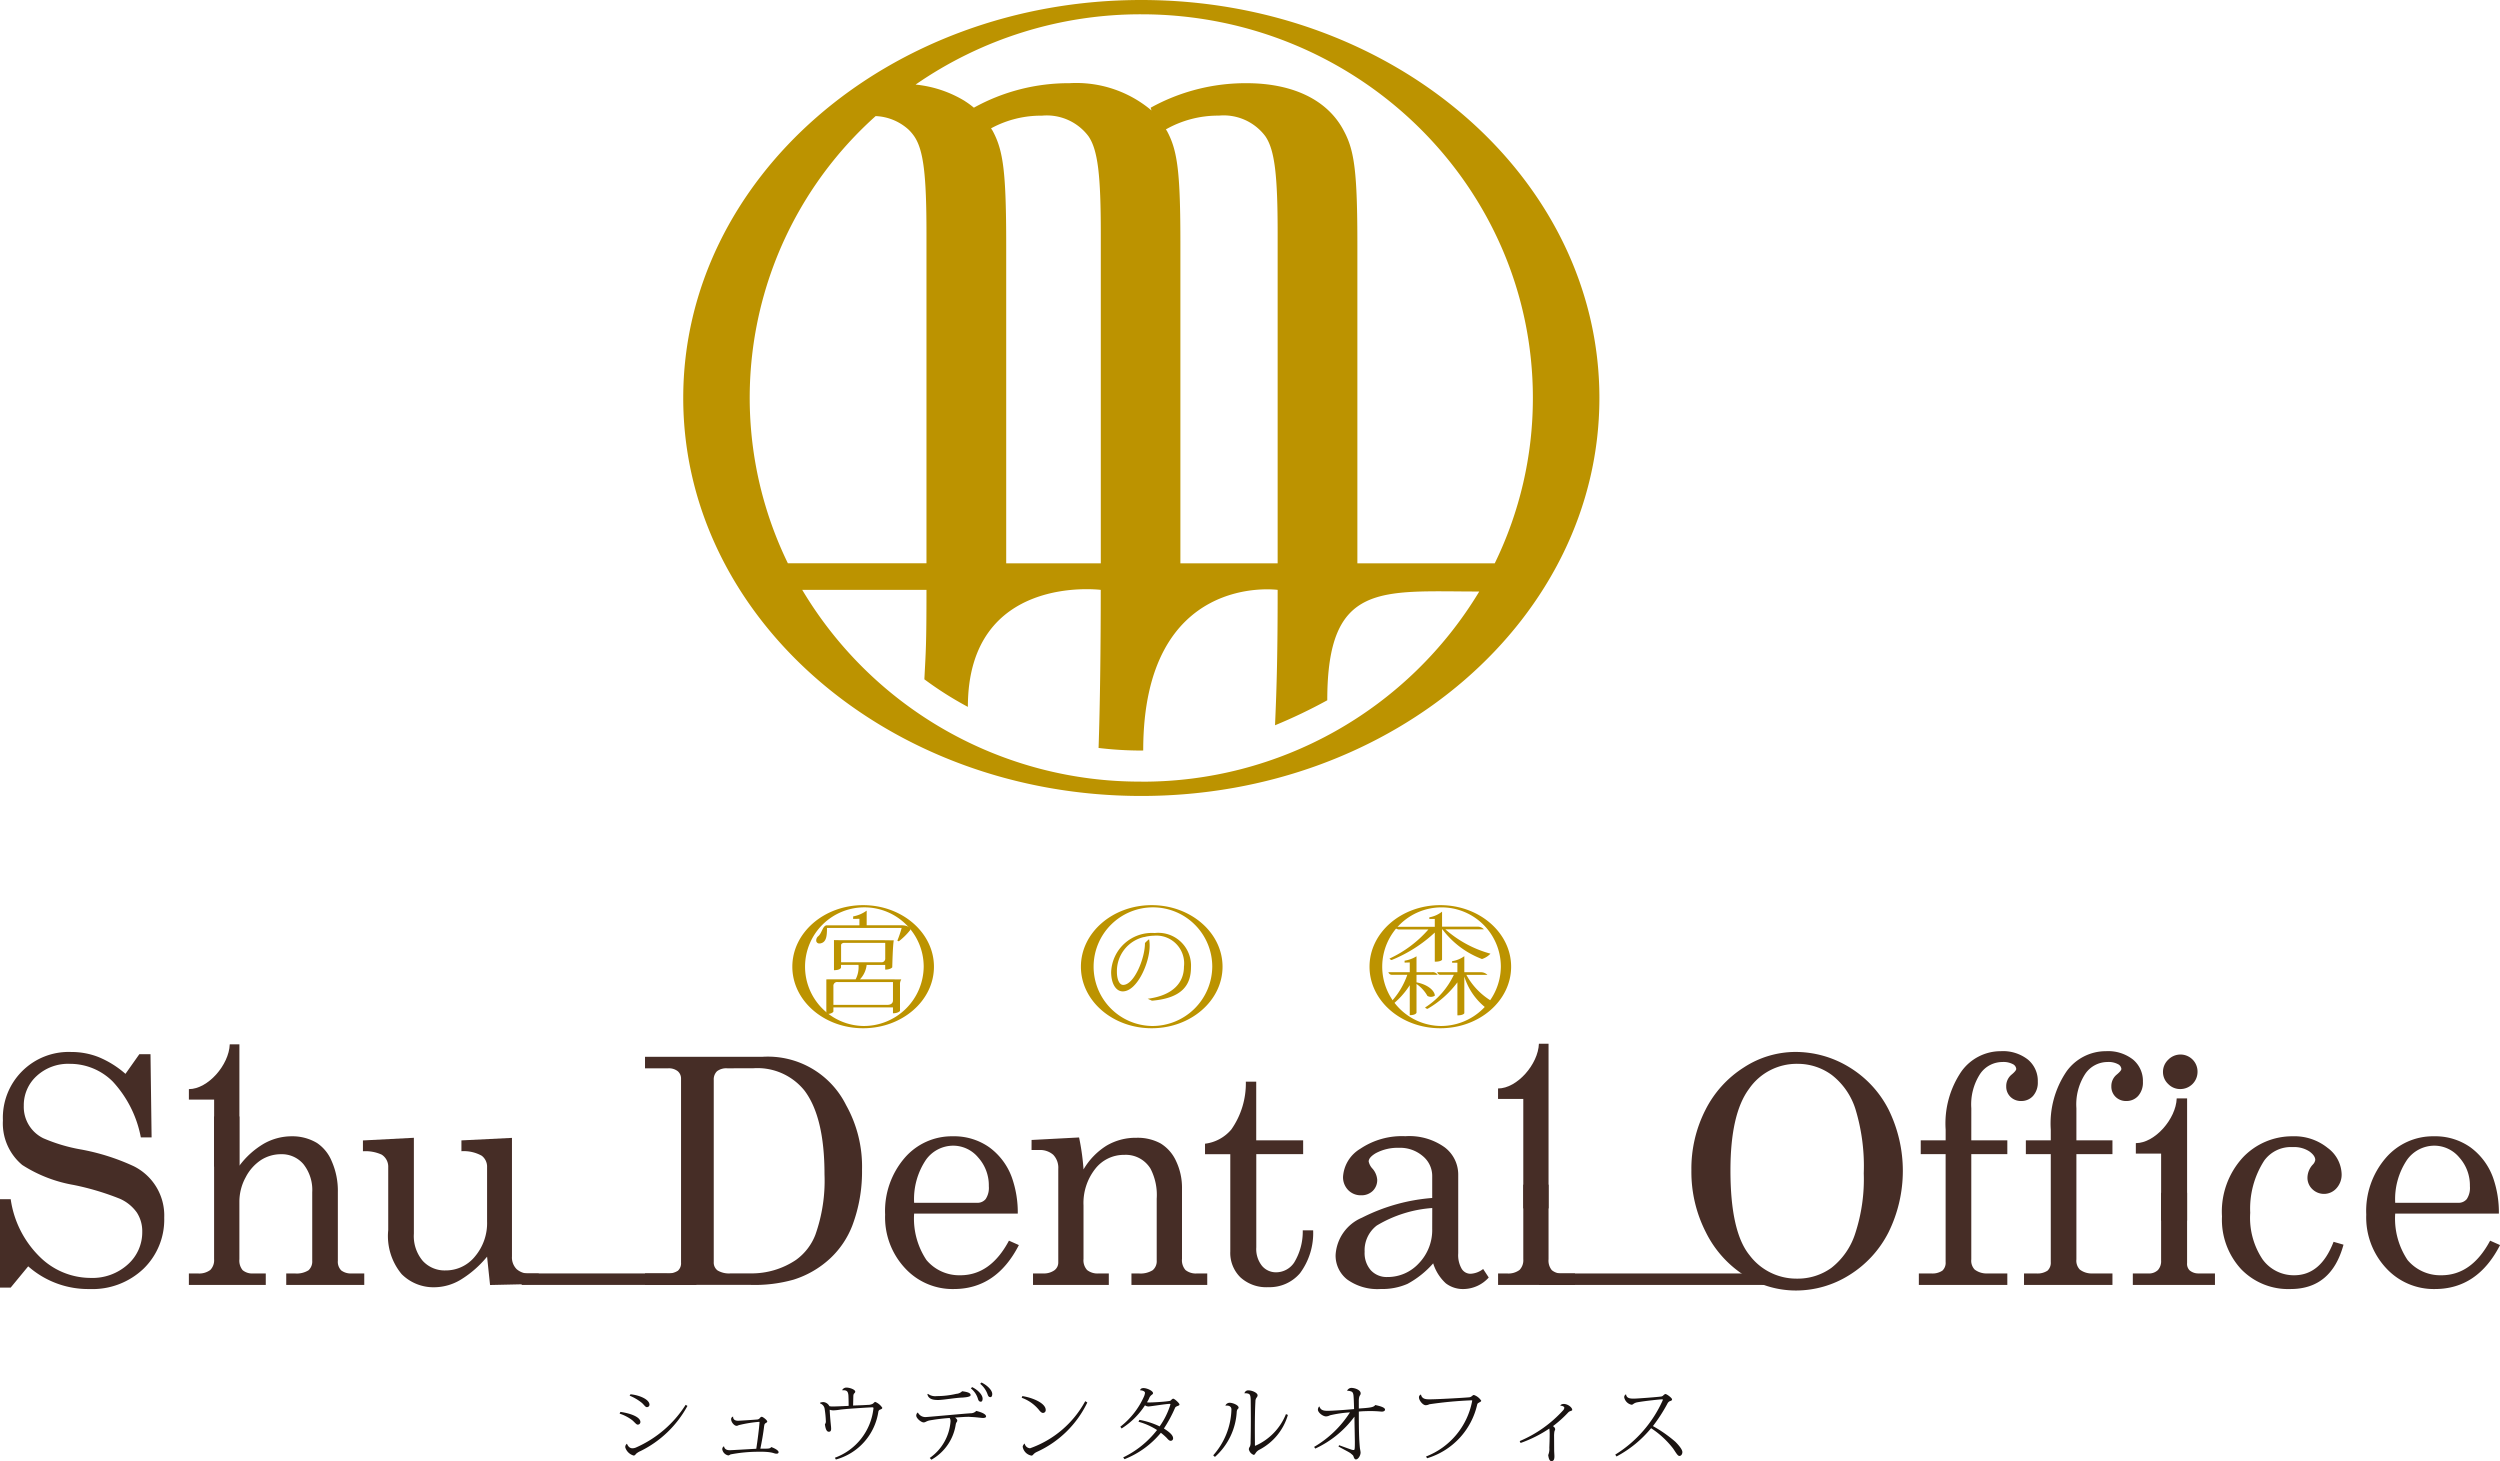 <svg xmlns="http://www.w3.org/2000/svg" width="200" height="116.882" viewBox="0 0 200 116.882">
  <g id="logo--cta" transform="translate(-398.948 -642.313)">
    <g id="グループ_599" data-name="グループ 599">
      <path id="パス_1347" data-name="パス 1347" d="M490.251,642.313c-20.239,0-36.642,14.253-36.644,31.836s16.4,31.841,36.644,31.841S526.9,691.74,526.9,674.149,510.489,642.313,490.251,642.313Zm31.327,31.836a30.1,30.1,0,0,1-3.052,13.232H507.538V661.932c0-5.812-.228-7.544-1.063-9.113-1.289-2.516-4.1-3.851-7.814-3.851A15.69,15.69,0,0,0,491,650.931l.07.22a9.318,9.318,0,0,0-6.561-2.183,15.654,15.654,0,0,0-7.651,1.96,6.72,6.72,0,0,0-.651-.482.915.915,0,0,1-.088-.06,9.322,9.322,0,0,0-3.924-1.306,31.6,31.6,0,0,1,18.058-5.623C507.551,643.457,521.578,657.2,521.578,674.149Zm-29.258-21.33c-.028-.052-.065-.1-.1-.156a8.442,8.442,0,0,1,4.235-1.1,4.163,4.163,0,0,1,3.719,1.647c.757,1.1.986,3.143.986,7.775v26.393h-7.781V661.932C493.383,656.12,493.158,654.388,492.32,652.819Zm-13.939,0c-.041-.086-.1-.156-.148-.239a8.357,8.357,0,0,1,4.072-1.014,4.168,4.168,0,0,1,3.721,1.647c.755,1.1.986,3.143.986,7.775v26.393h-7.568V661.932C479.444,656.12,479.216,654.388,478.381,652.819ZM469,651.6a4.175,4.175,0,0,1,2.606,1.058h0a3.418,3.418,0,0,1,.474.55c.758,1.1.986,3.143.986,7.775v26.393H461.978A30.239,30.239,0,0,1,469,651.6Zm21.247,53.242a31.428,31.428,0,0,1-27.121-15.34h9.94c0,4.479-.055,4.938-.169,7.155a27.755,27.755,0,0,0,3.481,2.207c0-10.713,10.63-9.362,10.63-9.362,0,4.531-.057,9.271-.174,12.648a29.116,29.116,0,0,0,3.413.207c.054,0,.1-.005.158-.005,0-14.328,10.755-12.85,10.755-12.85,0,4.99-.068,7.625-.21,10.833a42.05,42.05,0,0,0,4.18-2c0-9.517,4.292-8.7,12.158-8.7A31.434,31.434,0,0,1,490.251,704.847Z" fill="#bc9300"/>
    </g>
    <g id="グループ_610" data-name="グループ 610">
      <g id="グループ_607" data-name="グループ 607">
        <g id="グループ_600" data-name="グループ 600">
          <path id="パス_1348" data-name="パス 1348" d="M408.985,728.221l1.11-1.572h.893l.088,6.657h-.861a9.03,9.03,0,0,0-2.252-4.475,4.84,4.84,0,0,0-3.431-1.411,3.707,3.707,0,0,0-2.651.972,3.153,3.153,0,0,0-1.03,2.38,2.79,2.79,0,0,0,1.571,2.605,13.357,13.357,0,0,0,2.949.884,17.487,17.487,0,0,1,4.273,1.348,4.4,4.4,0,0,1,2.442,4.119,5.475,5.475,0,0,1-1.661,4.088,5.917,5.917,0,0,1-4.3,1.62,7.249,7.249,0,0,1-4.921-1.817l-1.4,1.7h-.861v-7.072h.861a8.035,8.035,0,0,0,2.324,4.611,5.793,5.793,0,0,0,4.062,1.688,4.206,4.206,0,0,0,2.984-1.078,3.442,3.442,0,0,0,1.154-2.614,2.736,2.736,0,0,0-.43-1.534,3.286,3.286,0,0,0-1.366-1.109,21.327,21.327,0,0,0-3.684-1.1,11.092,11.092,0,0,1-4.12-1.6,4.332,4.332,0,0,1-1.547-3.564,5.262,5.262,0,0,1,5.468-5.475,5.917,5.917,0,0,1,2.182.406A7.733,7.733,0,0,1,408.985,728.221Z" fill="#462d26"/>
          <path id="パス_1349" data-name="パス 1349" d="M450.549,726.855h9.421a6.986,6.986,0,0,1,6.663,3.863,10.062,10.062,0,0,1,1.277,5.172,12.212,12.212,0,0,1-.766,4.441,7.084,7.084,0,0,1-1.781,2.654,7.687,7.687,0,0,1-2.928,1.7,11.464,11.464,0,0,1-3.454.419h-8.432v-.918h1.724a1.442,1.442,0,0,0,.907-.214.8.8,0,0,0,.251-.653V728.615a.762.762,0,0,0-.27-.611,1.145,1.145,0,0,0-.751-.226h-1.861Zm6.585.923a1.237,1.237,0,0,0-.822.231.908.908,0,0,0-.264.7v14.572a.782.782,0,0,0,.308.67,1.8,1.8,0,0,0,1.05.233h1.558a6.358,6.358,0,0,0,3.658-1.074,4.446,4.446,0,0,0,1.556-2.016,12.941,12.941,0,0,0,.73-4.84q0-4.569-1.6-6.693a4.825,4.825,0,0,0-4.1-1.787Z" fill="#462d26"/>
          <path id="パス_1350" data-name="パス 1350" d="M480.37,739.4h-8.292a5.978,5.978,0,0,0,.987,3.716,3.427,3.427,0,0,0,2.707,1.218q2.421,0,3.892-2.768l.794.353q-1.8,3.516-5.208,3.517a5.166,5.166,0,0,1-3.906-1.676,5.958,5.958,0,0,1-1.586-4.278,6.513,6.513,0,0,1,1.562-4.536,4.981,4.981,0,0,1,3.849-1.73,4.886,4.886,0,0,1,2.9.865,5.157,5.157,0,0,1,1.841,2.466A8.4,8.4,0,0,1,480.37,739.4Zm-8.292-.863h5.03a.844.844,0,0,0,.694-.3,1.622,1.622,0,0,0,.252-1.026,3.329,3.329,0,0,0-.852-2.3,2.607,2.607,0,0,0-2-.944,2.686,2.686,0,0,0-2.188,1.145A5.639,5.639,0,0,0,472.078,738.537Z" fill="#462d26"/>
          <path id="パス_1351" data-name="パス 1351" d="M481.474,733.51l3.8-.2a18.628,18.628,0,0,1,.356,2.558,5.52,5.52,0,0,1,1.836-1.9,4.578,4.578,0,0,1,2.395-.632,3.836,3.836,0,0,1,1.929.448,3.2,3.2,0,0,1,1.25,1.429,4.954,4.954,0,0,1,.468,2.183v5.63a1.18,1.18,0,0,0,.281.891,1.324,1.324,0,0,0,.939.271h.8v.918h-6.064v-.918h.574a1.835,1.835,0,0,0,1.128-.261.943.943,0,0,0,.319-.779v-4.942a4.569,4.569,0,0,0-.493-2.393,2.311,2.311,0,0,0-2.1-1.111,2.9,2.9,0,0,0-2.328,1.123,4.417,4.417,0,0,0-.935,2.925v4.278a1.159,1.159,0,0,0,.288.889,1.348,1.348,0,0,0,.944.271h.792v.918h-6.064v-.918h.794a1.46,1.46,0,0,0,.912-.248.767.767,0,0,0,.315-.623v-7.491a1.5,1.5,0,0,0-.4-1.128,1.6,1.6,0,0,0-1.148-.383h-.591Z" fill="#462d26"/>
          <path id="パス_1352" data-name="パス 1352" d="M517.6,743.831l.447.682a2.759,2.759,0,0,1-2.012.923,2.248,2.248,0,0,1-1.421-.456,3.647,3.647,0,0,1-1.011-1.6,7.422,7.422,0,0,1-2.055,1.642,5.035,5.035,0,0,1-2.129.411,4.154,4.154,0,0,1-2.7-.764,2.429,2.429,0,0,1-.923-1.956,3.453,3.453,0,0,1,2.109-2.984,14.905,14.905,0,0,1,5.62-1.578V736.4a2.057,2.057,0,0,0-.755-1.6,2.783,2.783,0,0,0-1.918-.662,3.7,3.7,0,0,0-1.854.437c-.37.225-.556.443-.556.657a1.2,1.2,0,0,0,.31.578,1.521,1.521,0,0,1,.373.875,1.207,1.207,0,0,1-.356.9,1.286,1.286,0,0,1-.937.351,1.394,1.394,0,0,1-1.03-.417,1.475,1.475,0,0,1-.411-1.072,2.823,2.823,0,0,1,1.375-2.229,5.966,5.966,0,0,1,3.61-1.008,4.851,4.851,0,0,1,3.143.886,2.731,2.731,0,0,1,1.087,2.181v6.3a2.186,2.186,0,0,0,.272,1.23.819.819,0,0,0,.706.407A1.76,1.76,0,0,0,517.6,743.831Zm-4.072-4.876a10,10,0,0,0-4.437,1.4,2.491,2.491,0,0,0-.972,2.1,2.08,2.08,0,0,0,.5,1.485,1.728,1.728,0,0,0,1.32.535,3.385,3.385,0,0,0,2.52-1.1,3.838,3.838,0,0,0,1.065-2.772Z" fill="#462d26"/>
          <path id="パス_1353" data-name="パス 1353" d="M542.558,726.468a8.242,8.242,0,0,1,4.321,1.215,8.445,8.445,0,0,1,3.154,3.393,11.115,11.115,0,0,1-.005,9.825,8.577,8.577,0,0,1-3.149,3.426,8.019,8.019,0,0,1-4.248,1.227,7.643,7.643,0,0,1-4.116-1.2,8.65,8.65,0,0,1-3.089-3.442,10.59,10.59,0,0,1-1.166-4.962,10.344,10.344,0,0,1,1.128-4.856,8.591,8.591,0,0,1,3.09-3.4A7.578,7.578,0,0,1,542.558,726.468Zm.2.952a4.622,4.622,0,0,0-3.885,2q-1.489,2-1.489,6.528,0,4.9,1.524,6.777a4.693,4.693,0,0,0,3.777,1.879,4.622,4.622,0,0,0,2.764-.854,5.676,5.676,0,0,0,1.9-2.707,13.941,13.941,0,0,0,.7-4.865,15.691,15.691,0,0,0-.664-5.133,5.581,5.581,0,0,0-1.892-2.733A4.588,4.588,0,0,0,542.755,727.42Z" fill="#462d26"/>
        </g>
        <path id="パス_1354" data-name="パス 1354" d="M432.058,733.336v7.674a3.067,3.067,0,0,0,.709,2.172,2.37,2.37,0,0,0,1.83.765,3,3,0,0,0,2.35-1.118,4.132,4.132,0,0,0,.967-2.8v-4.334a1.1,1.1,0,0,0-.425-.921,2.946,2.946,0,0,0-1.627-.364v-.866l4.043-.2v9.491a1.327,1.327,0,0,0,.372,1.008,1.447,1.447,0,0,0,1.039.353h.73v.831l-3.894.087-.238-2.268a8.36,8.36,0,0,1-2.088,1.83,4.148,4.148,0,0,1-2.119.618,3.6,3.6,0,0,1-2.627-1.051,4.764,4.764,0,0,1-1.074-3.519v-5.027a1.141,1.141,0,0,0-.523-1.013,3.14,3.14,0,0,0-1.5-.27v-.866Z" fill="#462d26"/>
        <rect id="長方形_468" data-name="長方形 468" width="13.979" height="0.918" transform="translate(440.682 744.188)" fill="#462d26"/>
        <path id="パス_1355" data-name="パス 1355" d="M541.09,745.106H522.072v-.918h17.817Z" fill="#462d26"/>
        <path id="パス_1356" data-name="パス 1356" d="M498.615,728.846h.831v4.694H503.2v1.106h-3.749V742.1a2.162,2.162,0,0,0,.455,1.481,1.457,1.457,0,0,0,1.154.516,1.738,1.738,0,0,0,1.421-.781,4.772,4.772,0,0,0,.687-2.579H504a5.389,5.389,0,0,1-1.049,3.429,3.194,3.194,0,0,1-2.53,1.121,3.064,3.064,0,0,1-2.241-.788,2.736,2.736,0,0,1-.809-2.063v-7.789h-2.022v-.837a3.27,3.27,0,0,0,2.11-1.145A6.424,6.424,0,0,0,498.615,728.846Z" fill="#462d26"/>
        <g id="グループ_601" data-name="グループ 601">
          <path id="パス_1357" data-name="パス 1357" d="M522.832,730.228v-4.417h-.771c-.058,1.635-1.742,3.58-3.27,3.58v.837h2.02v8.759h2.021Z" fill="#462d26"/>
        </g>
        <g id="グループ_602" data-name="グループ 602">
          <path id="パス_1358" data-name="パス 1358" d="M418.1,730.282v-4.42h-.772c-.058,1.641-1.741,3.581-3.269,3.581v.839h2.019v5.364H418.1Z" fill="#462d26"/>
        </g>
        <g id="グループ_603" data-name="グループ 603">
          <path id="パス_1359" data-name="パス 1359" d="M523.951,744.188a1.179,1.179,0,0,1-.856-.261,1.2,1.2,0,0,1-.263-.875v-5.964h-2.021v5.959a1.114,1.114,0,0,1-.3.861,1.48,1.48,0,0,1-1.017.28h-.7v.918h6.154v-.918Z" fill="#462d26"/>
        </g>
        <g id="グループ_604" data-name="グループ 604">
          <path id="パス_1360" data-name="パス 1360" d="M427.1,744.188a1.275,1.275,0,0,1-.854-.242.985.985,0,0,1-.27-.77v-5.488a5.831,5.831,0,0,0-.49-2.475,3.225,3.225,0,0,0-1.183-1.464,3.835,3.835,0,0,0-2.006-.533,4.525,4.525,0,0,0-2.23.585,6.6,6.6,0,0,0-1.97,1.774V731.63h-2.022v11.417a1.113,1.113,0,0,1-.3.861,1.483,1.483,0,0,1-1.017.28h-.7v.918h6.152v-.918h-.993a1.19,1.19,0,0,1-.857-.261,1.206,1.206,0,0,1-.261-.875v-4.6a4.058,4.058,0,0,1,.508-1.965,3.647,3.647,0,0,1,1.241-1.385,2.976,2.976,0,0,1,1.586-.452,2.266,2.266,0,0,1,1.792.8,3.321,3.321,0,0,1,.7,2.245v5.484a.939.939,0,0,1-.3.758,1.78,1.78,0,0,1-1.088.252h-.691v.918h6.242v-.918Z" fill="#462d26"/>
        </g>
        <path id="パス_1361" data-name="パス 1361" d="M556.651,733.54h2.883v1.106h-2.883v8.418a1.028,1.028,0,0,0,.27.814,1.576,1.576,0,0,0,1.037.31h1.576v.918h-7.078v-.918h.974a1.426,1.426,0,0,0,.909-.224.856.856,0,0,0,.259-.692v-8.626h-1.991V733.54H554.6v-.859a7.383,7.383,0,0,1,1.271-4.666,3.868,3.868,0,0,1,3.143-1.607,3.227,3.227,0,0,1,2.176.678,2.22,2.22,0,0,1,.782,1.77,1.612,1.612,0,0,1-.375,1.126,1.243,1.243,0,0,1-.955.411,1.179,1.179,0,0,1-.858-.332,1.137,1.137,0,0,1-.338-.841,1.184,1.184,0,0,1,.443-.95c.24-.2.358-.347.358-.445a.474.474,0,0,0-.275-.382,1.6,1.6,0,0,0-.834-.169,2.162,2.162,0,0,0-1.766.93,4.482,4.482,0,0,0-.719,2.771Z" fill="#462d26"/>
        <path id="パス_1362" data-name="パス 1362" d="M565.06,733.54h2.884v1.106H565.06v8.418a1.028,1.028,0,0,0,.272.814,1.564,1.564,0,0,0,1.032.31h1.58v.918h-7.075v-.918h.972a1.435,1.435,0,0,0,.91-.224.866.866,0,0,0,.259-.692v-8.626h-1.993V733.54h1.993v-.859a7.4,7.4,0,0,1,1.269-4.666,3.872,3.872,0,0,1,3.144-1.607,3.228,3.228,0,0,1,2.177.678,2.226,2.226,0,0,1,.781,1.77,1.608,1.608,0,0,1-.376,1.126,1.237,1.237,0,0,1-.953.411,1.169,1.169,0,0,1-.858-.332,1.137,1.137,0,0,1-.338-.841,1.181,1.181,0,0,1,.443-.95c.238-.2.359-.347.359-.445a.477.477,0,0,0-.28-.382,1.589,1.589,0,0,0-.83-.169,2.164,2.164,0,0,0-1.768.93,4.481,4.481,0,0,0-.72,2.771Z" fill="#462d26"/>
        <path id="パス_1363" data-name="パス 1363" d="M585.634,741.658l.794.229q-.963,3.552-4.248,3.549a5.23,5.23,0,0,1-3.941-1.59,5.832,5.832,0,0,1-1.532-4.221,6.4,6.4,0,0,1,1.684-4.73,5.426,5.426,0,0,1,3.956-1.679,4.231,4.231,0,0,1,2.821.936,2.7,2.7,0,0,1,1.111,2.083,1.623,1.623,0,0,1-.416,1.142,1.333,1.333,0,0,1-1.932.065,1.249,1.249,0,0,1-.386-.927,1.569,1.569,0,0,1,.424-1.032.681.681,0,0,0,.2-.372q0-.351-.485-.694a2.236,2.236,0,0,0-1.311-.336,2.636,2.636,0,0,0-2.292,1.087,7.08,7.08,0,0,0-1.115,4.168,5.982,5.982,0,0,0,.991,3.731,3.084,3.084,0,0,0,2.528,1.267Q584.608,744.334,585.634,741.658Z" fill="#462d26"/>
        <path id="パス_1364" data-name="パス 1364" d="M598.858,739.4h-8.294a5.97,5.97,0,0,0,.989,3.716,3.42,3.42,0,0,0,2.705,1.218q2.424,0,3.9-2.768l.794.353q-1.8,3.516-5.21,3.517a5.173,5.173,0,0,1-3.908-1.676,5.958,5.958,0,0,1-1.586-4.278,6.5,6.5,0,0,1,1.564-4.536,4.975,4.975,0,0,1,3.847-1.73,4.888,4.888,0,0,1,2.9.865,5.183,5.183,0,0,1,1.841,2.466A8.4,8.4,0,0,1,598.858,739.4Zm-8.294-.863H595.6a.844.844,0,0,0,.692-.3,1.631,1.631,0,0,0,.248-1.026,3.336,3.336,0,0,0-.848-2.3,2.607,2.607,0,0,0-2-.944,2.694,2.694,0,0,0-2.19,1.145A5.652,5.652,0,0,0,590.564,738.537Z" fill="#462d26"/>
        <g id="グループ_605" data-name="グループ 605">
          <path id="パス_1365" data-name="パス 1365" d="M573.916,734.6v-4.413h-.831c-.06,1.635-1.742,3.577-3.27,3.577v.836h2.022v5.369h2.079Z" fill="#462d26"/>
        </g>
        <g id="グループ_606" data-name="グループ 606">
          <path id="パス_1366" data-name="パス 1366" d="M573.376,729.437a1.374,1.374,0,0,0,1.374-1.36,1.364,1.364,0,0,0-2.346-.984,1.33,1.33,0,0,0-.417.971,1.307,1.307,0,0,0,.411.964A1.324,1.324,0,0,0,573.376,729.437Z" fill="#462d26"/>
          <path id="パス_1367" data-name="パス 1367" d="M574.832,744.188a1.073,1.073,0,0,1-.717-.248.736.736,0,0,1-.2-.58v-5.621h-2.079v5.415a1.055,1.055,0,0,1-.254.763,1.028,1.028,0,0,1-.79.271h-1.218v.918h6.571v-.918Z" fill="#462d26"/>
        </g>
      </g>
      <g id="グループ_608" data-name="グループ 608">
        <path id="パス_1368" data-name="パス 1368" d="M471.778,716.7a5.135,5.135,0,0,1-.927.918l-.115-.052a8.912,8.912,0,0,0,.345-1.018h-5.974c0,.6-.037,1.13-.5,1.231-.257.063-.339-.1-.358-.172a.436.436,0,0,1,.152-.392c.3-.228.36-.877.7-.877h2.6v-.522l-.5.01v-.2a2.637,2.637,0,0,0,1.081-.464v1.173h2.753C471.69,716.337,471.825,716.613,471.778,716.7Zm-1.492,3.961.767.005a.687.687,0,0,0-.105.417v2.1c0,.019-.167.193-.563.193v-.469H465.62v.33c0,.013-.107.2-.565.2v-2.774l.617-.005H467.4a2.128,2.128,0,0,0,.229-1.153h-1.4v.224c0,.013-.077.2-.563.2V717.52l.608.011h3.4l.776.011c-.079.368-.122,2.151-.122,2.151,0,.022-.167.19-.565.19v-.376h-1.483a1.988,1.988,0,0,1-.537,1.153Zm-4.666.542v1.5h4.309c.494,0,.456-.366.456-.366v-1.461h-4.427A.3.3,0,0,0,465.62,721.2Zm.615-3.279v1.372h3.251a.287.287,0,0,0,.28-.274v-1.28h-3.324S466.235,717.771,466.235,717.923Z" fill="#bc9300"/>
      </g>
      <path id="パス_1369" data-name="パス 1369" d="M512.269,720.3v.6c1.074.22,1.466.772,1.466,1.065a.551.551,0,0,1-.595.019,2.82,2.82,0,0,0-.871-.952v2.295c0,.015-.071.2-.54.2v-2.4a6.372,6.372,0,0,1-1.615,1.726.3.3,0,0,1-.221-.047,6.154,6.154,0,0,0,1.64-2.511H510.27a.286.286,0,0,1-.253-.208h1.712v-.777l-.413.011v-.152a2.561,2.561,0,0,0,.953-.353v1.271h1.246a.455.455,0,0,1,.44.208Zm1.462-3.384a11.226,11.226,0,0,1-3.457,2.2.305.305,0,0,1-.167-.116,9.364,9.364,0,0,0,3.114-2.331H510.94a.449.449,0,0,1-.437-.212h3.228v-.627h-.437V715.7a2.322,2.322,0,0,0,1.019-.456v1.205h2.812a.666.666,0,0,1,.536.212h-3.083a9.055,9.055,0,0,0,3.607,1.946,1.593,1.593,0,0,1-.679.428,7.11,7.11,0,0,1-3.165-2.374h-.028v2.426c0,.012-.079.162-.582.162Zm3.662,3.176a.738.738,0,0,1,.546.208h-1.683a5.51,5.51,0,0,0,2.256,2.232,1.573,1.573,0,0,1-.734.377,5.094,5.094,0,0,1-1.684-2.474v2.93c0,.017-.077.177-.554.177V720.9a7.872,7.872,0,0,1-2.391,2.121.278.278,0,0,1-.193-.108,6.269,6.269,0,0,0,2.3-2.617h-1.1c-.171,0-.238-.208-.238-.208h1.621v-.758h-.422v-.124a2.186,2.186,0,0,0,.976-.4v1.284h1.3Z" fill="#bc9300"/>
      <path id="パス_1370" data-name="パス 1370" d="M491.321,716.955a3.261,3.261,0,0,0-3.481,3.125c0,.923.383,1.544.929,1.544,1.145,0,2.151-2.282,2.151-3.643a2.679,2.679,0,0,0-.045-.531s-.331.268-.331.325c0,1.214-.869,3.331-1.743,3.331-.316,0-.5-.467-.5-1.041a2.8,2.8,0,0,1,2.121-2.78,1.049,1.049,0,0,0,.2-.041,3.68,3.68,0,0,1,.653-.076,2.221,2.221,0,0,1,2.389,2.485c0,1.189-.782,2.281-2.9,2.562l.341.154c2.457-.208,3.122-1.3,3.122-2.676A2.619,2.619,0,0,0,491.321,716.955Z" fill="#bc9300"/>
      <path id="パス_1371" data-name="パス 1371" d="M468,714.725c-3.127,0-5.665,2.205-5.665,4.925s2.538,4.923,5.665,4.923,5.664-2.208,5.664-4.923S471.124,714.725,468,714.725Zm0,9.667a4.746,4.746,0,1,1,4.844-4.742A4.792,4.792,0,0,1,468,724.392Z" fill="#bc9300"/>
      <path id="パス_1372" data-name="パス 1372" d="M491.083,714.725c-3.127,0-5.662,2.205-5.662,4.925s2.535,4.923,5.662,4.923,5.668-2.208,5.668-4.923S494.214,714.725,491.083,714.725Zm0,9.667a4.746,4.746,0,1,1,4.846-4.742A4.79,4.79,0,0,1,491.083,724.392Z" fill="#bc9300"/>
      <path id="パス_1373" data-name="パス 1373" d="M514.174,714.725c-3.131,0-5.664,2.205-5.664,4.925s2.533,4.923,5.664,4.923,5.664-2.208,5.664-4.923S517.3,714.725,514.174,714.725Zm0,9.667a4.745,4.745,0,1,1,4.842-4.742A4.791,4.791,0,0,1,514.174,724.392Z" fill="#bc9300"/>
      <g id="グループ_609" data-name="グループ 609">
        <path id="パス_1374" data-name="パス 1374" d="M448.58,755.265c.816.116,1.6.409,1.6.809a.211.211,0,0,1-.22.21c-.1,0-.238-.186-.426-.349a3.38,3.38,0,0,0-1.017-.531Zm5.364-.479a8.572,8.572,0,0,1-3.754,3.612,1.312,1.312,0,0,0-.334.2c-.071.066-.1.15-.212.16a.98.98,0,0,1-.672-.646.313.313,0,0,1,.133-.3c.1.246.246.364.445.364a.744.744,0,0,0,.293-.07A8.993,8.993,0,0,0,453.8,754.7Zm-4.554-.932c.785.084,1.517.437,1.517.837a.2.2,0,0,1-.225.191c-.1,0-.214-.186-.379-.334a3.939,3.939,0,0,0-.986-.582Z" fill="#1a1311"/>
        <path id="パス_1375" data-name="パス 1375" d="M459.683,756.059a10.347,10.347,0,0,0-1.644.268.349.349,0,0,1-.165.053c-.193,0-.434-.306-.434-.516a.2.2,0,0,1,.16-.222c-.006.066-.013.331.4.331.065,0,1.156-.066,1.52-.1a.287.287,0,0,0,.189-.084c.06-.072.105-.132.184-.132s.434.263.434.381c0,.075-.107.1-.152.143-.068.054-.075.1-.1.244-.052.488-.193,1.289-.3,1.783.732,0,.753,0,.875-.131.225.08.584.255.584.409,0,.079-.061.122-.16.122-.188,0-.233-.085-.672-.13a5.359,5.359,0,0,0-.638-.024,11.816,11.816,0,0,0-2.363.21c-.047.019-.126.083-.186.083a.6.6,0,0,1-.486-.49.258.258,0,0,1,.126-.235l.02.008c.047.285.34.3.46.3s1.783-.1,2.115-.116c.1-.633.233-1.671.261-2.131Z" fill="#1a1311"/>
        <path id="パス_1376" data-name="パス 1376" d="M466.329,753.51a.375.375,0,0,1,.349-.189c.257,0,.689.159.689.324,0,.081-.071.122-.112.175a.464.464,0,0,0-.04.206c-.007.19-.013.567-.019.73.458-.016.9-.031,1.17-.052a.811.811,0,0,0,.42-.1c.073-.067.133-.139.18-.139a1.227,1.227,0,0,1,.565.47c0,.082-.088.116-.174.146a.21.21,0,0,0-.139.162,4.69,4.69,0,0,1-3.4,3.832l-.079-.143a4.739,4.739,0,0,0,3.08-3.911.115.115,0,0,0,.007-.045c0-.06-.032-.079-.093-.079s-1.941.107-2.549.184a4.449,4.449,0,0,1-.571.062,1,1,0,0,1-.287-.051c.006.391.086,1.183.107,1.378,0,.051.006.09.006.131,0,.145-.032.252-.186.252-.173,0-.265-.222-.312-.6a.346.346,0,0,0,.074-.265,7.817,7.817,0,0,0-.094-.955.541.541,0,0,0-.366-.447l-.006-.052a.68.68,0,0,1,.293-.053.6.6,0,0,1,.458.325,1.264,1.264,0,0,0,.174.026h.072c.227,0,.8-.022,1.293-.049,0-.249-.008-.76-.021-.874-.026-.175-.054-.376-.373-.376a.324.324,0,0,0-.094.01Z" fill="#1a1311"/>
        <path id="パス_1377" data-name="パス 1377" d="M472.384,755.325a.673.673,0,0,0,.679.349c.132,0,2.983-.266,3.54-.3a.6.6,0,0,0,.447-.19c.377.1.784.241.784.451,0,.084-.133.116-.246.116-.14,0-.446-.056-.946-.08-.06,0-.12-.012-.193-.012-.311,0-.705.032-1.1.06.094.06.18.162.18.222,0,.146-.081.12-.12.317a3.9,3.9,0,0,1-1.95,2.832l-.132-.141a3.908,3.908,0,0,0,1.663-2.914.469.469,0,0,0-.068-.284,15.224,15.224,0,0,0-1.629.2c-.255.06-.307.154-.454.154-.206,0-.591-.336-.591-.541a.294.294,0,0,1,.12-.246Zm.8-1.505a.966.966,0,0,0,.693.182,6.947,6.947,0,0,0,1.577-.182.723.723,0,0,0,.465-.208c.338.046.679.114.679.307,0,.143-.367.177-.654.2-.577.015-1.508.193-1.954.193-.366,0-.751-.049-.852-.454Zm3.533-.539c.467.225.839.621.839.922,0,.167-.06.247-.139.247s-.167-.028-.222-.191a1.7,1.7,0,0,0-.578-.875Zm.75-.368c.468.227.86.62.86.918,0,.167-.06.252-.139.252-.094,0-.169-.029-.225-.2a1.926,1.926,0,0,0-.6-.865Z" fill="#1a1311"/>
        <path id="パス_1378" data-name="パス 1378" d="M480.734,754c.807.122,1.871.559,1.871,1.113a.218.218,0,0,1-.227.233c-.125,0-.259-.166-.34-.272a3.146,3.146,0,0,0-1.355-.939Zm5.2.512a8.261,8.261,0,0,1-4.028,3.949c-.319.145-.3.3-.443.3a.864.864,0,0,1-.7-.713.414.414,0,0,1,.16-.255.462.462,0,0,0,.431.381,8.075,8.075,0,0,0,4.413-3.767Z" fill="#1a1311"/>
        <path id="パス_1379" data-name="パス 1379" d="M488.574,756.451a6.3,6.3,0,0,0,1.9-2.434,1.01,1.01,0,0,0,.073-.268c0-.175-.308-.213-.394-.213.034-.124.128-.176.28-.176.285,0,.758.227.758.407,0,.068-.073.109-.12.145a.583.583,0,0,0-.186.251,1.961,1.961,0,0,1-.18.332.985.985,0,0,0,.214.015c.219,0,1.1-.045,1.5-.106.146-.021.152-.021.214-.081.039-.04.126-.115.163-.115.13,0,.509.376.509.456s-.06.092-.154.13c-.073.032-.167.06-.206.163a10.651,10.651,0,0,1-.884,1.635c.32.214.735.49.735.786a.191.191,0,0,1-.2.2c-.12,0-.227-.139-.321-.242a4.587,4.587,0,0,0-.458-.4,7.2,7.2,0,0,1-2.907,2.112l-.107-.143a7.593,7.593,0,0,0,2.708-2.19,5.344,5.344,0,0,0-1.484-.661l.073-.152a6.351,6.351,0,0,1,1.618.522,6.137,6.137,0,0,0,.865-1.757c0-.039-.028-.043-.081-.043-.266,0-1.531.206-1.676.206a.494.494,0,0,1-.279-.091,6.16,6.16,0,0,1-1.87,1.852Z" fill="#1a1311"/>
        <path id="パス_1380" data-name="パス 1380" d="M496.989,754.734a.381.381,0,0,1,.327-.2c.252,0,.719.188.719.388,0,.07-.06.1-.1.156a.486.486,0,0,0-.048.18,5.226,5.226,0,0,1-1.744,3.608l-.139-.126a5.741,5.741,0,0,0,1.458-3.651v-.022c0-.261-.238-.33-.465-.3Zm4.991.773a4.572,4.572,0,0,1-2.3,2.793.831.831,0,0,0-.244.205c-.073.1-.122.2-.187.2a.605.605,0,0,1-.395-.462.489.489,0,0,1,.094-.218.929.929,0,0,0,.047-.353c.013-.371.021-1.109.021-1.822,0-.61-.008-1.207-.011-1.519-.01-.266-.023-.456-.162-.512a.738.738,0,0,0-.334-.041l-.006,0a.307.307,0,0,1,.333-.235c.259,0,.719.182.719.4a.311.311,0,0,1-.087.186.514.514,0,0,0-.086.306c-.034.55-.047,1.409-.047,2.26,0,.429.007.854.007,1.233,0,.032.013.047.032.047a4.648,4.648,0,0,0,2.45-2.534Z" fill="#1a1311"/>
        <path id="パス_1381" data-name="パス 1381" d="M507.654,754.995c.985-.066,1.173-.1,1.317-.28.355.079.779.186.779.366,0,.117-.139.162-.257.162h-.028a8.448,8.448,0,0,0-.873-.045c-.172,0-.619.007-.938.039,0,1.453.015,2.16.081,2.864.005.111.06.317.06.422,0,.205-.173.544-.379.544-.113,0-.173-.189-.194-.26s-.133-.15-.225-.231c-.115-.094-.732-.4-.972-.546l.054-.1c.272.1.764.278.976.351a.589.589,0,0,0,.193.034c.081,0,.089-.1.089-.67-.008-.6-.027-1.346-.034-2a8.141,8.141,0,0,1-3.134,2.555l-.092-.135a8.468,8.468,0,0,0,2.867-2.761,9.335,9.335,0,0,0-1.6.234.69.69,0,0,1-.319.087c-.245,0-.644-.306-.644-.541a.4.4,0,0,1,.093-.246h.031c.081.22.214.34.635.34s1.522-.079,2.134-.139c-.006-.28-.019-.693-.032-.888-.015-.281-.034-.461-.193-.518a.788.788,0,0,0-.32-.056l-.007-.019a.391.391,0,0,1,.321-.214c.332,0,.758.186.758.43,0,.2-.127.111-.148.552Z" fill="#1a1311"/>
        <path id="パス_1382" data-name="パス 1382" d="M513.031,758.833a5.929,5.929,0,0,0,3.686-4.424c0-.019.008-.03.008-.045s-.013-.026-.042-.026a31.374,31.374,0,0,0-3.391.317.649.649,0,0,1-.295.075c-.212,0-.531-.372-.531-.625a.227.227,0,0,1,.162-.229l0,.006c.081.377.426.377.721.377.571,0,2.752-.122,3.146-.163.191-.019.253-.184.366-.184a1.13,1.13,0,0,1,.585.458c0,.06-.086.1-.152.135-.094.056-.146.079-.167.159a5.829,5.829,0,0,1-4.013,4.31Z" fill="#1a1311"/>
        <path id="パス_1383" data-name="パス 1383" d="M520.524,757.6A9.869,9.869,0,0,0,524,755.135a.326.326,0,0,0,.093-.2c0-.085-.125-.16-.313-.164,0-.08.128-.142.272-.142.329,0,.674.287.674.471,0,.067-.06.062-.141.1a.379.379,0,0,0-.18.108,9.336,9.336,0,0,1-1.224,1.1.319.319,0,0,1,.181.239c0,.056-.055.146-.066.215a2.412,2.412,0,0,0-.021.378l.006,1.128c0,.092.02.351.02.445,0,.268-.065.388-.24.388-.159,0-.219-.217-.257-.482a1.244,1.244,0,0,0,.09-.58c.008-.2.027-.67.027-1.021a3.36,3.36,0,0,0-.027-.52,10.274,10.274,0,0,1-2.3,1.154Z" fill="#1a1311"/>
        <path id="パス_1384" data-name="パス 1384" d="M528.168,758.683a9.835,9.835,0,0,0,3.793-4.336.13.13,0,0,0,.011-.06c0-.019-.011-.028-.058-.028-.114,0-1.331.12-1.969.236a.77.77,0,0,0-.292.109c-.055.036-.089.087-.188.087a.76.76,0,0,1-.58-.586.252.252,0,0,1,.148-.248c.034.346.379.346.638.346.192,0,1.684-.107,2.149-.166a.287.287,0,0,0,.186-.086c.04-.039.126-.116.175-.116.118,0,.531.321.531.424s-.094.12-.186.15a.419.419,0,0,0-.188.2,12.9,12.9,0,0,1-1.156,1.791,10.524,10.524,0,0,1,1.789,1.25c.3.3.567.63.567.833,0,.154-.094.306-.235.306s-.265-.242-.51-.6a7.212,7.212,0,0,0-1.757-1.62,9.1,9.1,0,0,1-2.768,2.262Z" fill="#1a1311"/>
      </g>
    </g>
  </g>
</svg>
